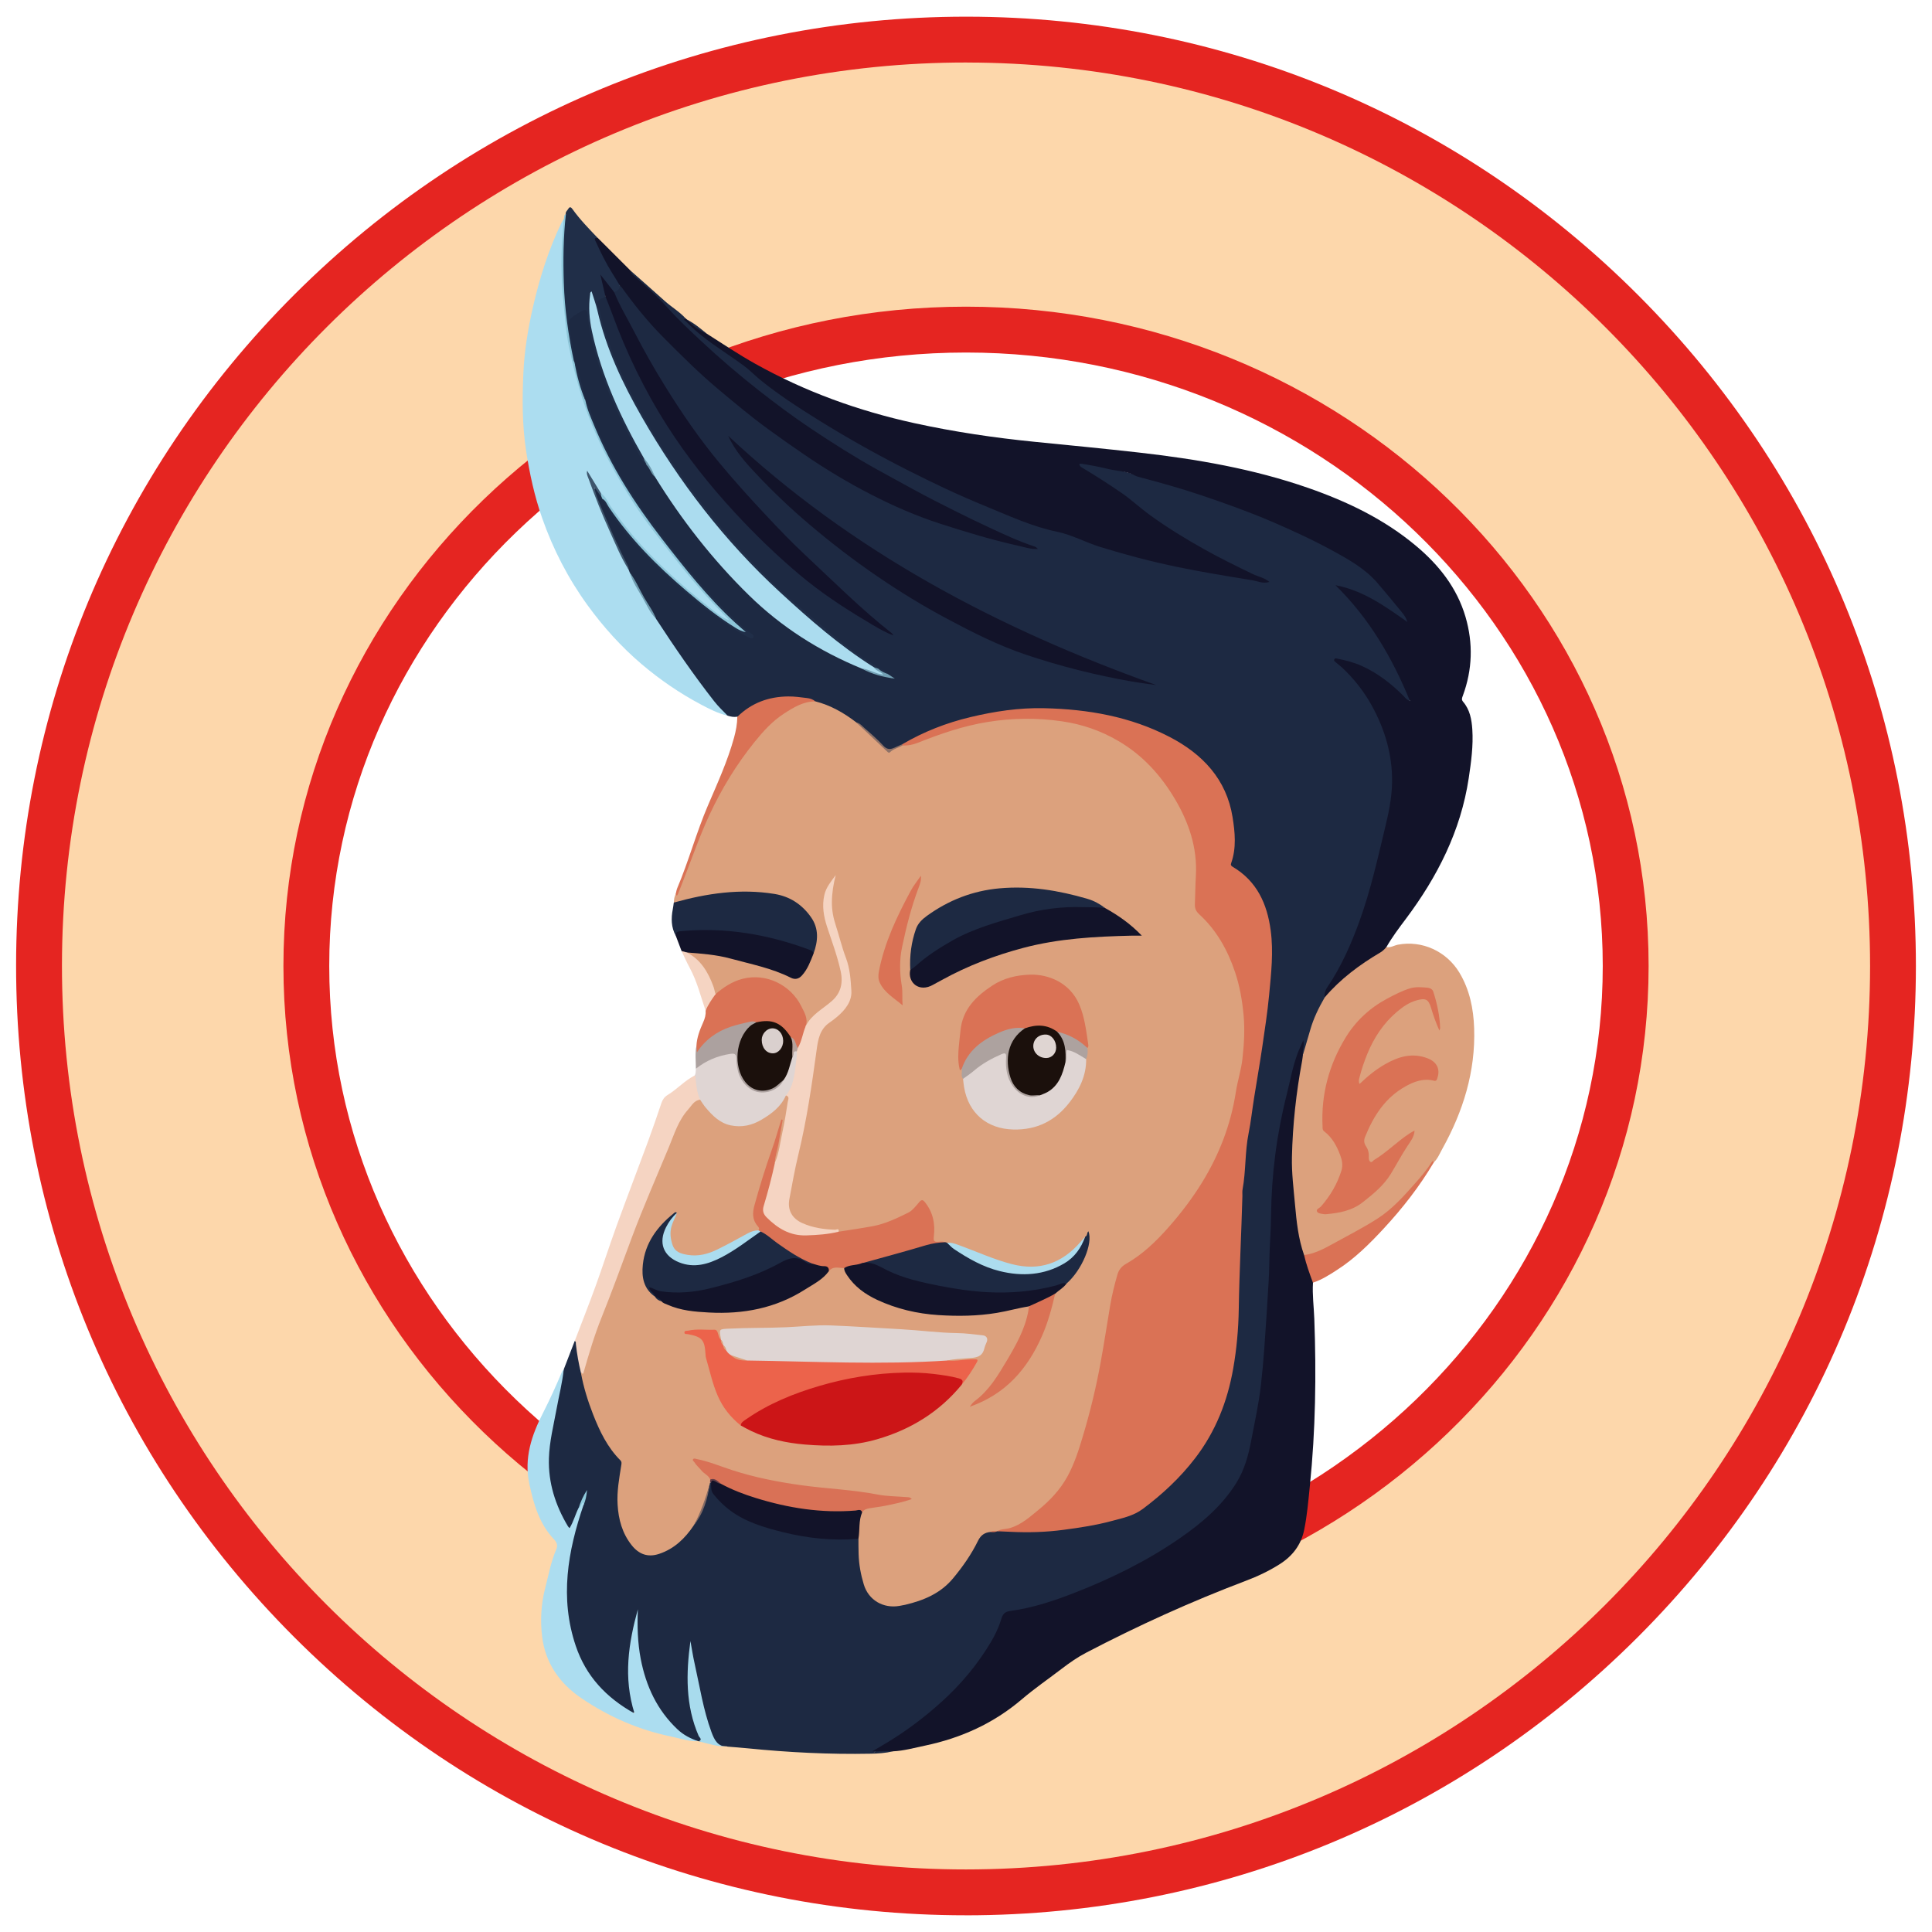<svg width="60" height="60" viewBox="0 0 60 60" fill="none" xmlns="http://www.w3.org/2000/svg">
<path d="M29.989 59.481C22.11 59.481 14.702 56.41 9.131 50.836C3.559 45.26 0.494 37.851 0.5 29.972C0.505 22.101 3.578 14.703 9.15 9.141C14.722 3.581 22.128 0.518 30.006 0.518H30.036C37.91 0.525 45.31 3.597 50.874 9.166C56.439 14.735 59.502 22.136 59.5 30.007C59.498 37.88 56.428 45.281 50.858 50.847C45.287 56.412 37.88 59.479 30 59.482H29.989L29.989 59.481ZM30 10.948C19.096 10.948 10.225 19.494 10.225 29.999C10.225 40.504 19.096 49.05 30 49.05C40.904 49.05 49.775 40.504 49.775 29.999C49.775 19.494 40.904 10.948 30 10.948Z" fill="#E52521"/>
<path d="M30.035 1.941C14.52 1.926 1.936 14.476 1.924 29.974C1.912 45.481 14.49 58.063 30 58.057C45.508 58.053 58.072 45.498 58.077 30.007C58.08 14.52 45.53 1.959 30.036 1.942L30.035 1.941ZM30 50.474C18.293 50.474 8.802 41.307 8.802 29.999C8.802 18.69 18.293 9.524 30 9.524C41.708 9.524 51.199 18.691 51.199 29.999C51.199 41.308 41.708 50.475 30 50.475V50.474Z" fill="#FDD7AB"/>
<path d="M22.896 22.258C22.793 22.276 22.693 22.257 22.595 22.225C22.432 22.154 22.323 22.02 22.217 21.888C21.538 21.04 20.922 20.147 20.34 19.23C20.16 18.878 19.941 18.547 19.753 18.199C19.681 18.065 19.627 17.92 19.528 17.8C19.503 17.765 19.487 17.726 19.478 17.683C19.445 17.5 19.343 17.346 19.263 17.186C18.982 16.628 18.752 16.05 18.512 15.476C18.471 15.378 18.366 15.231 18.472 15.17C18.572 15.112 18.607 15.299 18.684 15.364C18.71 15.398 18.729 15.435 18.744 15.476C18.924 15.854 19.19 16.175 19.446 16.499C19.767 16.905 20.128 17.277 20.505 17.633C21.266 18.351 22.059 19.032 22.951 19.586C23.061 19.654 23.176 19.717 23.3 19.762C23.33 19.71 23.289 19.696 23.266 19.68C22.844 19.375 22.485 19.001 22.133 18.623C21.31 17.74 20.579 16.781 19.884 15.797C19.475 15.216 19.116 14.604 18.802 13.964C18.564 13.478 18.371 12.974 18.168 12.475C18.161 12.46 18.155 12.444 18.151 12.428C18.048 12.045 17.955 11.66 17.827 11.285C17.82 11.268 17.814 11.251 17.81 11.233C17.78 10.905 17.702 10.585 17.652 10.261C17.633 10.137 17.586 9.996 17.668 9.898C17.784 9.76 17.939 9.654 18.116 9.6C18.229 9.564 18.273 9.651 18.287 9.739C18.308 9.874 18.319 10.011 18.344 10.143C18.437 10.616 18.555 11.081 18.718 11.538C18.899 12.047 19.104 12.545 19.339 13.03C19.565 13.493 19.788 13.96 20.081 14.388C20.209 14.499 20.258 14.667 20.366 14.794C20.843 15.515 21.325 16.232 21.874 16.902C22.307 17.43 22.756 17.943 23.243 18.421C24.245 19.405 25.407 20.147 26.697 20.696C26.723 20.707 26.749 20.719 26.774 20.732C26.922 20.817 27.087 20.857 27.245 20.915C27.397 20.971 27.553 21.007 27.704 21.061C27.65 21.043 27.607 21.008 27.566 20.97C27.492 20.874 27.376 20.844 27.276 20.788C27.262 20.782 27.248 20.773 27.235 20.764C26.89 20.544 26.555 20.311 26.225 20.068C25.822 19.771 25.46 19.426 25.072 19.111C24.746 18.846 24.43 18.567 24.126 18.279C23.913 18.077 23.692 17.882 23.499 17.657C23.307 17.434 23.087 17.234 22.893 17.012C22.505 16.568 22.123 16.118 21.762 15.65C21.435 15.228 21.125 14.793 20.826 14.351C20.578 13.985 20.338 13.612 20.114 13.229C19.908 12.875 19.704 12.52 19.524 12.153C19.265 11.622 19.005 11.091 18.822 10.526C18.709 10.18 18.624 9.827 18.519 9.479C18.494 9.397 18.506 9.332 18.585 9.291C18.654 9.254 18.716 9.199 18.8 9.196C18.936 9.309 18.961 9.48 19.016 9.632C19.759 11.695 20.836 13.562 22.263 15.229C22.808 15.865 23.385 16.471 23.991 17.048C25.036 18.042 26.203 18.87 27.468 19.56C27.514 19.584 27.559 19.608 27.6 19.64C27.429 19.502 27.26 19.36 27.092 19.219C26.918 19.073 26.746 18.923 26.58 18.767C25.695 17.94 24.801 17.12 23.956 16.25C22.414 14.663 21.067 12.929 20.014 10.974C19.712 10.413 19.411 9.85 19.121 9.283C19.089 9.218 19.041 9.155 19.061 9.075C19.119 8.999 19.195 8.937 19.25 8.858C19.348 8.858 19.381 8.943 19.423 9.004C20.034 9.885 20.789 10.637 21.564 11.366C22.455 12.205 23.409 12.973 24.409 13.679C25.252 14.274 26.123 14.823 27.037 15.301C27.902 15.754 28.804 16.116 29.738 16.398C30.522 16.635 31.309 16.858 32.115 17.006C31.993 16.981 31.879 16.935 31.764 16.888C30.699 16.45 29.673 15.935 28.657 15.396C27.772 14.927 26.891 14.453 26.042 13.92C24.811 13.147 23.641 12.289 22.541 11.34C21.999 10.871 21.456 10.399 20.971 9.871C20.549 9.414 20.096 8.993 19.642 8.57C19.599 8.529 19.539 8.487 19.593 8.414C19.945 8.726 20.298 9.035 20.647 9.349C20.856 9.537 21.104 9.679 21.293 9.89C21.438 10.095 21.645 10.234 21.831 10.395C22.004 10.544 22.187 10.681 22.379 10.802C22.852 11.101 23.28 11.455 23.71 11.81C24.348 12.338 25.055 12.766 25.759 13.197C26.424 13.605 27.105 13.984 27.795 14.348C28.455 14.695 29.127 15.017 29.808 15.322C30.617 15.687 31.437 16.028 32.274 16.325C32.311 16.338 32.347 16.358 32.386 16.364C33.026 16.453 33.594 16.763 34.203 16.948C35.315 17.287 36.441 17.563 37.59 17.746C38.107 17.828 38.625 17.907 39.136 18.02C39.185 18.031 39.232 18.051 39.306 18.031C38.856 17.879 38.455 17.662 38.051 17.455C37.402 17.122 36.767 16.767 36.161 16.36C35.703 16.051 35.272 15.708 34.835 15.371C34.468 15.088 34.054 14.862 33.663 14.607C33.589 14.559 33.465 14.513 33.5 14.417C33.538 14.313 33.661 14.37 33.743 14.391C34.057 14.47 34.379 14.509 34.694 14.589C36.607 15.08 37.313 15.29 38.998 15.941C40.028 16.339 41.021 16.823 41.973 17.386C42.526 17.712 42.922 18.195 43.325 18.675C43.438 18.81 43.545 18.951 43.646 19.095C43.693 19.163 43.789 19.248 43.724 19.317C43.653 19.391 43.57 19.294 43.504 19.245C43.197 19.018 42.883 18.806 42.547 18.62C42.242 18.45 41.926 18.312 41.554 18.222C41.817 18.472 42.044 18.718 42.251 18.982C42.881 19.784 43.378 20.664 43.765 21.607C43.788 21.663 43.831 21.733 43.763 21.776C43.708 21.809 43.659 21.75 43.62 21.71C43.342 21.424 43.039 21.165 42.7 20.952C42.344 20.728 41.963 20.573 41.547 20.51C41.522 20.553 41.556 20.565 41.574 20.581C42.196 21.123 42.645 21.784 42.952 22.547C43.261 23.317 43.355 24.115 43.224 24.927C43.134 25.482 42.997 26.03 42.851 26.576C42.708 27.109 42.59 27.649 42.416 28.173C42.138 29.006 41.827 29.825 41.335 30.562C41.246 30.694 41.184 30.838 41.154 30.996C41.119 31.149 41.022 31.272 40.956 31.41C40.771 31.799 40.664 32.212 40.547 32.623C40.532 32.674 40.547 32.758 40.45 32.752C40.38 32.647 40.437 32.544 40.454 32.458C40.194 33.122 39.923 34.2 39.755 35.179C39.627 35.926 39.566 36.677 39.54 37.436C39.511 38.282 39.467 39.128 39.423 39.973C39.396 40.501 39.375 41.03 39.339 41.557C39.271 42.568 39.158 43.574 38.938 44.566C38.844 44.989 38.782 45.417 38.582 45.809C38.311 46.34 37.936 46.787 37.487 47.172C36.213 48.266 34.732 48.996 33.177 49.591C32.585 49.817 31.979 49.995 31.351 50.085C31.248 50.1 31.19 50.148 31.157 50.246C30.898 51.017 30.432 51.657 29.899 52.258C29.184 53.061 28.341 53.703 27.423 54.252C27.374 54.281 27.323 54.307 27.275 54.337C27.233 54.362 27.177 54.362 27.142 54.413C27.129 54.421 27.168 54.425 27.15 54.412C27.142 54.405 27.143 54.4 27.154 54.396C27.344 54.331 27.536 54.293 27.728 54.39C27.5 54.444 27.266 54.459 27.035 54.463C25.761 54.488 24.49 54.423 23.221 54.296C23.013 54.275 22.803 54.26 22.594 54.243C22.552 54.223 22.505 54.236 22.46 54.231C22.309 54.216 22.202 54.155 22.134 54.002C21.901 53.473 21.781 52.912 21.668 52.349C21.588 51.949 21.476 51.554 21.439 51.142C21.349 52.038 21.382 52.671 21.549 53.308C21.607 53.528 21.692 53.739 21.765 53.955C21.779 53.998 21.848 54.096 21.706 54.078L21.696 54.072L21.685 54.074C21.231 54.037 20.954 53.724 20.697 53.406C20.095 52.657 19.814 51.787 19.779 50.83C19.77 50.566 19.716 50.303 19.791 50.105C19.752 50.38 19.68 50.713 19.621 51.05C19.507 51.706 19.539 52.352 19.693 52.996C19.699 53.018 19.704 53.04 19.707 53.063C19.713 53.108 19.727 53.157 19.684 53.19C19.642 53.224 19.596 53.199 19.557 53.178C19.328 53.05 19.107 52.913 18.911 52.735C18.155 52.05 17.765 51.194 17.623 50.187C17.479 49.173 17.604 48.203 17.942 47.249C18.002 47.081 18.002 46.9 18.075 46.738C18.14 46.621 18.138 46.48 18.194 46.389C18.134 46.529 18.054 46.69 18.005 46.864C17.946 47.018 17.875 47.167 17.819 47.323C17.795 47.387 17.766 47.456 17.685 47.463C17.611 47.469 17.576 47.406 17.547 47.352C17.26 46.829 17.06 46.278 17.011 45.677C16.974 45.224 17.035 44.782 17.125 44.342C17.248 43.736 17.331 43.121 17.508 42.527C17.622 42.232 17.736 41.939 17.849 41.644C17.941 41.654 17.924 41.732 17.932 41.786C17.973 42.064 18.026 42.339 18.083 42.615C18.293 43.591 18.604 44.524 19.267 45.3C19.343 45.39 19.342 45.482 19.328 45.587C19.274 45.963 19.203 46.338 19.225 46.721C19.251 47.156 19.359 47.562 19.621 47.917C19.859 48.24 20.101 48.324 20.483 48.201C20.823 48.091 21.092 47.875 21.319 47.605C21.385 47.527 21.439 47.439 21.507 47.363C21.658 47.208 21.731 47.01 21.807 46.816C21.9 46.579 21.973 46.334 22.018 46.083C22.025 46.065 22.037 46.051 22.052 46.04C22.071 46.036 22.088 46.043 22.1 46.058C22.227 46.654 22.708 46.917 23.185 47.151C23.749 47.428 24.362 47.571 24.982 47.672C25.347 47.731 25.718 47.733 26.085 47.775C26.181 47.786 26.277 47.772 26.373 47.756C26.469 47.741 26.566 47.727 26.658 47.775C26.73 47.858 26.706 47.959 26.705 48.052C26.702 48.429 26.753 48.796 26.858 49.16C26.979 49.575 27.333 49.875 27.817 49.829C28.404 49.773 28.942 49.585 29.377 49.181C29.672 48.907 29.904 48.572 30.114 48.226C30.202 48.08 30.283 47.93 30.363 47.781C30.448 47.625 30.568 47.542 30.745 47.541C30.814 47.54 30.885 47.548 30.953 47.523C30.971 47.518 30.989 47.514 31.007 47.511C31.411 47.509 31.814 47.563 32.218 47.535C32.716 47.501 33.211 47.433 33.705 47.356C34.139 47.287 34.56 47.172 34.984 47.058C35.14 47.016 35.281 46.942 35.411 46.849C36.533 46.047 37.419 45.056 37.913 43.747C38.114 43.216 38.218 42.666 38.3 42.107C38.403 41.406 38.401 40.702 38.435 39.998C38.465 39.362 38.443 38.723 38.502 38.089C38.533 37.747 38.517 37.406 38.534 37.066C38.547 36.816 38.596 36.57 38.614 36.321C38.629 36.117 38.631 35.912 38.654 35.707C38.75 34.894 38.902 34.089 39.025 33.28C39.131 32.588 39.258 31.9 39.336 31.204C39.41 30.543 39.491 29.881 39.452 29.212C39.413 28.543 39.229 27.924 38.795 27.396C38.66 27.232 38.492 27.104 38.314 26.991C38.212 26.927 38.19 26.855 38.21 26.735C38.389 25.645 38.24 24.648 37.445 23.801C36.993 23.318 36.464 22.979 35.865 22.727C35.135 22.42 34.38 22.222 33.595 22.126C32.466 21.987 31.351 22.033 30.242 22.3C29.478 22.484 28.757 22.771 28.064 23.135C27.96 23.18 27.861 23.236 27.756 23.279C27.626 23.331 27.523 23.31 27.419 23.207C27.18 22.972 26.935 22.743 26.677 22.53C26.645 22.504 26.613 22.484 26.575 22.468C26.188 22.181 25.768 21.959 25.31 21.81C25.137 21.731 24.955 21.695 24.764 21.695C24.55 21.695 24.338 21.66 24.12 21.7C23.713 21.774 23.353 21.94 23.029 22.191C22.989 22.222 22.954 22.263 22.897 22.262L22.896 22.258Z" fill="#1D2942"/>
<path d="M22.05 46.048C22.047 46.058 22.045 46.069 22.044 46.079C21.942 46.539 21.804 46.985 21.539 47.382C21.269 47.782 20.936 48.103 20.464 48.259C20.115 48.373 19.84 48.267 19.619 47.99C19.325 47.621 19.207 47.189 19.18 46.724C19.155 46.312 19.23 45.91 19.294 45.506C19.303 45.447 19.314 45.4 19.265 45.35C18.862 44.947 18.622 44.445 18.418 43.924C18.255 43.506 18.122 43.078 18.041 42.634C18.049 42.634 18.094 42.615 18.093 42.611C18.081 42.565 18.095 42.522 18.108 42.478C18.287 41.879 18.48 41.285 18.715 40.705C19.14 39.656 19.494 38.58 19.926 37.534C20.284 36.667 20.646 35.801 21.013 34.938C21.132 34.656 21.32 34.421 21.538 34.21C21.592 34.157 21.649 34.109 21.733 34.131C21.833 34.175 21.88 34.27 21.939 34.353C22.305 34.859 22.794 35.048 23.331 34.867C23.729 34.734 24.051 34.488 24.299 34.145C24.337 34.092 24.355 34.017 24.435 34.002C24.541 34.036 24.526 34.126 24.515 34.2C24.419 34.79 24.321 35.379 24.176 35.958C24.162 36.018 24.147 36.083 24.08 36.11C24.02 36.082 24.024 36.026 24.035 35.978C24.115 35.612 24.181 35.244 24.265 34.879C24.27 34.858 24.273 34.834 24.285 34.831C24.216 34.961 24.208 35.119 24.164 35.265C23.98 35.868 23.751 36.456 23.583 37.064C23.548 37.19 23.516 37.316 23.48 37.442C23.42 37.654 23.413 37.855 23.563 38.038C23.611 38.097 23.637 38.17 23.563 38.236C23.243 38.297 22.985 38.493 22.705 38.64C22.372 38.816 22.045 38.999 21.659 39.03C21.462 39.046 21.273 39.015 21.091 38.945C20.937 38.886 20.871 38.754 20.821 38.611C20.715 38.308 20.802 38.029 20.931 37.758C20.913 37.745 20.896 37.755 20.884 37.766C20.468 38.143 20.13 38.57 20.029 39.143C19.997 39.318 20 39.495 20.026 39.67C20.058 39.892 20.159 40.078 20.336 40.221C20.348 40.232 20.36 40.243 20.371 40.255C20.428 40.328 20.511 40.361 20.591 40.401C21.005 40.611 21.445 40.709 21.908 40.702C22.335 40.696 22.761 40.734 23.186 40.673C23.773 40.589 24.319 40.385 24.835 40.097C25.058 39.972 25.267 39.822 25.478 39.677C25.569 39.616 25.637 39.531 25.705 39.447C25.832 39.313 26.069 39.279 26.233 39.37C26.467 39.841 26.846 40.144 27.322 40.35C28.032 40.657 28.772 40.792 29.542 40.806C30.267 40.819 30.982 40.763 31.684 40.574C31.764 40.552 31.849 40.525 31.935 40.553C32.029 40.618 31.983 40.706 31.966 40.786C31.873 41.224 31.685 41.624 31.459 42.009C31.189 42.471 30.931 42.94 30.553 43.327C30.457 43.425 30.344 43.503 30.249 43.592C31.292 43.193 31.965 42.372 32.401 41.284C32.547 40.918 32.623 40.532 32.74 40.159C32.844 40.033 32.999 39.962 33.101 39.832C33.514 39.426 33.77 38.946 33.801 38.339C33.766 38.392 33.744 38.429 33.713 38.46C33.506 38.721 33.263 38.94 32.983 39.12C32.751 39.269 32.498 39.328 32.229 39.365C31.659 39.444 31.154 39.231 30.642 39.047C30.332 38.936 30.025 38.814 29.717 38.694C29.626 38.658 29.531 38.642 29.434 38.641C29.407 38.639 29.38 38.635 29.353 38.629C29.277 38.601 29.196 38.609 29.117 38.608C28.997 38.607 28.932 38.554 28.956 38.429C28.993 38.24 28.953 38.056 28.929 37.871C28.907 37.696 28.82 37.551 28.718 37.413C28.672 37.351 28.622 37.334 28.563 37.394C27.977 37.996 27.206 38.129 26.426 38.235C26.304 38.251 26.183 38.295 26.056 38.272C25.878 38.201 25.686 38.239 25.502 38.203C25.312 38.165 25.124 38.126 24.944 38.05C24.566 37.889 24.411 37.627 24.475 37.223C24.55 36.745 24.652 36.272 24.761 35.8C24.95 34.973 25.107 34.139 25.214 33.297C25.257 32.958 25.321 32.622 25.367 32.284C25.389 32.121 25.466 31.983 25.584 31.867C25.677 31.776 25.771 31.685 25.878 31.608C26.283 31.314 26.451 30.939 26.371 30.426C26.287 29.893 26.112 29.39 25.95 28.883C25.841 28.542 25.772 28.202 25.795 27.843C25.808 27.655 25.834 27.471 25.878 27.346C25.567 27.72 25.558 28.192 25.708 28.684C25.758 28.848 25.808 29.012 25.87 29.17C26.016 29.537 26.108 29.918 26.176 30.306C26.236 30.655 26.087 30.916 25.849 31.14C25.729 31.252 25.587 31.34 25.456 31.441C25.329 31.538 25.208 31.641 25.136 31.79C25.116 31.832 25.089 31.869 25.037 31.875C24.959 31.807 25.017 31.715 24.996 31.634C24.715 30.592 23.561 30.061 22.645 30.631C22.507 30.716 22.386 30.831 22.229 30.884C22.139 30.796 22.131 30.671 22.088 30.563C21.94 30.186 21.719 29.868 21.374 29.644C21.347 29.626 21.314 29.608 21.339 29.565C21.576 29.522 21.813 29.564 22.048 29.583C22.338 29.606 22.613 29.711 22.895 29.77C23.174 29.829 23.444 29.918 23.72 29.984C23.981 30.046 24.224 30.16 24.467 30.272C24.726 30.392 24.842 30.361 24.985 30.11C25.08 29.943 25.159 29.765 25.233 29.587C25.323 29.37 25.328 29.144 25.31 28.916C25.299 28.777 25.254 28.648 25.171 28.537C24.881 28.15 24.517 27.883 24.026 27.806C23.287 27.689 22.555 27.736 21.825 27.871C21.585 27.916 21.345 27.963 21.109 28.024C21.049 28.04 20.989 28.066 20.927 28.031C20.93 27.936 20.942 27.843 20.988 27.758C21.132 27.539 21.199 27.285 21.291 27.044C21.591 26.252 21.883 25.456 22.285 24.708C22.708 23.918 23.21 23.183 23.824 22.527C24.093 22.241 24.431 22.047 24.767 21.861C24.925 21.774 25.124 21.708 25.323 21.782C25.796 21.902 26.209 22.14 26.593 22.434C26.896 22.687 27.19 22.951 27.471 23.229C27.541 23.297 27.591 23.336 27.702 23.283C27.817 23.228 27.93 23.159 28.055 23.124C28.291 23.103 28.508 23.018 28.726 22.933C29.551 22.612 30.394 22.352 31.283 22.296C32.402 22.227 33.499 22.312 34.524 22.842C35.282 23.234 35.875 23.8 36.349 24.499C36.787 25.144 37.084 25.846 37.179 26.627C37.205 26.844 37.212 27.062 37.187 27.275C37.155 27.543 37.17 27.809 37.161 28.076C37.157 28.193 37.201 28.283 37.283 28.363C38.164 29.22 38.556 30.292 38.669 31.493C38.741 32.264 38.627 33.009 38.474 33.76C38.35 34.371 38.211 34.974 37.982 35.551C37.62 36.465 37.08 37.274 36.444 38.019C36.002 38.536 35.517 39.006 34.918 39.344C34.804 39.409 34.776 39.53 34.74 39.645C34.566 40.213 34.484 40.8 34.393 41.385C34.208 42.573 33.94 43.742 33.597 44.896C33.322 45.823 32.805 46.556 32.038 47.138C31.713 47.385 31.367 47.525 30.967 47.553H30.968C30.904 47.586 30.831 47.55 30.765 47.576C30.583 47.593 30.462 47.671 30.374 47.849C30.169 48.269 29.902 48.65 29.602 49.012C29.209 49.487 28.684 49.703 28.109 49.839C28.048 49.853 27.987 49.864 27.925 49.874C27.438 49.956 26.974 49.702 26.825 49.204C26.732 48.896 26.675 48.587 26.665 48.267C26.659 48.107 26.661 47.948 26.66 47.788C26.601 47.508 26.637 47.236 26.729 46.968C26.793 46.851 26.9 46.807 27.023 46.788C27.411 46.728 27.797 46.66 28.194 46.542C27.517 46.516 26.872 46.382 26.219 46.319C25.631 46.262 25.042 46.208 24.457 46.114C23.675 45.988 22.909 45.796 22.171 45.503C21.997 45.435 21.813 45.411 21.609 45.366C21.708 45.539 21.842 45.645 21.962 45.762C22.015 45.813 22.078 45.856 22.087 45.938C22.091 45.98 22.078 46.015 22.051 46.046L22.05 46.048Z" fill="#DCA17D"/>
<path d="M41.139 30.975C41.119 30.845 41.171 30.729 41.239 30.629C41.452 30.319 41.628 29.991 41.79 29.651C41.948 29.318 42.085 28.976 42.212 28.63C42.573 27.637 42.798 26.606 43.044 25.581C43.16 25.097 43.248 24.609 43.231 24.102C43.206 23.305 42.971 22.574 42.587 21.886C42.345 21.453 42.037 21.067 41.674 20.727C41.616 20.674 41.551 20.628 41.492 20.575C41.465 20.55 41.417 20.526 41.436 20.48C41.456 20.432 41.506 20.449 41.541 20.456C41.797 20.509 42.049 20.572 42.289 20.68C42.782 20.903 43.201 21.227 43.581 21.607C43.635 21.661 43.678 21.731 43.788 21.771C43.233 20.413 42.514 19.194 41.474 18.174C42.332 18.335 43.015 18.828 43.706 19.315C43.66 19.144 43.541 19.023 43.438 18.895C43.225 18.631 43.005 18.372 42.785 18.113C42.408 17.671 41.912 17.391 41.414 17.118C40.792 16.776 40.149 16.48 39.496 16.199C38.776 15.891 38.04 15.628 37.299 15.378C36.654 15.16 35.999 14.98 35.341 14.805C35.266 14.785 35.197 14.739 35.123 14.712C34.881 14.624 34.622 14.619 34.373 14.555C34.125 14.492 33.865 14.448 33.609 14.404C33.582 14.399 33.554 14.404 33.522 14.404C33.522 14.48 33.577 14.506 33.622 14.533C34.031 14.776 34.433 15.036 34.825 15.304C35.131 15.514 35.406 15.773 35.709 15.993C36.246 16.384 36.813 16.73 37.392 17.055C37.886 17.332 38.396 17.58 38.905 17.828C39.071 17.91 39.263 17.936 39.423 18.073C39.22 18.137 39.045 18.044 38.87 18.016C38.1 17.892 37.33 17.766 36.566 17.608C35.757 17.441 34.957 17.23 34.167 16.986C33.716 16.846 33.298 16.612 32.836 16.516C32.046 16.352 31.321 16.012 30.583 15.71C29.768 15.378 28.973 14.999 28.188 14.601C27.231 14.117 26.295 13.593 25.386 13.025C24.775 12.644 24.17 12.252 23.61 11.797C23.439 11.658 23.285 11.495 23.108 11.364C22.794 11.132 22.465 10.918 22.146 10.692C21.845 10.479 21.558 10.247 21.303 9.978C21.286 9.96 21.189 9.93 21.294 9.891C21.307 9.902 21.32 9.912 21.333 9.923C21.535 10.076 21.734 10.236 21.953 10.365C22.451 10.682 22.943 11.011 23.46 11.3C25.011 12.166 26.662 12.761 28.395 13.141C29.636 13.413 30.889 13.597 32.152 13.723C33.227 13.83 34.303 13.933 35.377 14.055C37.159 14.257 38.923 14.56 40.624 15.152C41.835 15.574 42.981 16.12 43.973 16.95C44.686 17.546 45.247 18.253 45.513 19.158C45.753 19.98 45.728 20.799 45.43 21.605C45.405 21.672 45.38 21.726 45.437 21.793C45.649 22.039 45.703 22.342 45.724 22.652C45.757 23.16 45.688 23.662 45.613 24.164C45.366 25.805 44.64 27.23 43.656 28.542C43.444 28.824 43.232 29.106 43.056 29.413C43.042 29.514 42.971 29.57 42.891 29.617C42.276 29.973 41.719 30.4 41.24 30.928C41.216 30.954 41.194 30.998 41.143 30.974L41.139 30.975Z" fill="#121329"/>
<path d="M27.727 54.389C27.517 54.361 27.311 54.403 27.092 54.389C27.259 54.29 27.427 54.192 27.592 54.091C28.184 53.73 28.733 53.312 29.249 52.845C29.843 52.307 30.349 51.702 30.761 51.016C30.899 50.787 31.015 50.545 31.093 50.289C31.139 50.136 31.191 50.055 31.38 50.029C32.068 49.936 32.724 49.718 33.371 49.466C34.523 49.016 35.626 48.474 36.645 47.768C37.326 47.297 37.95 46.767 38.396 46.053C38.65 45.646 38.77 45.195 38.859 44.73C38.964 44.168 39.09 43.61 39.156 43.043C39.201 42.649 39.237 42.255 39.265 41.859C39.315 41.171 39.358 40.48 39.399 39.791C39.416 39.513 39.418 39.235 39.426 38.957C39.439 38.554 39.47 38.152 39.474 37.748C39.487 36.475 39.649 35.22 39.962 33.985C40.069 33.562 40.143 33.131 40.296 32.721C40.344 32.59 40.407 32.465 40.474 32.31C40.525 32.485 40.432 32.619 40.464 32.758C40.522 32.823 40.501 32.897 40.489 32.969C40.394 33.501 40.296 34.033 40.258 34.572C40.216 35.184 40.117 35.797 40.18 36.409C40.254 37.12 40.272 37.838 40.423 38.54C40.452 38.674 40.503 38.801 40.534 38.934C40.586 39.167 40.669 39.392 40.743 39.619C40.766 39.688 40.804 39.755 40.776 39.833C40.752 40.209 40.803 40.583 40.817 40.958C40.881 42.69 40.856 44.418 40.679 46.143C40.632 46.602 40.595 47.061 40.502 47.513C40.406 47.981 40.138 48.326 39.742 48.577C39.41 48.788 39.056 48.955 38.688 49.094C36.991 49.737 35.341 50.485 33.732 51.326C33.464 51.466 33.218 51.637 32.978 51.821C32.562 52.139 32.129 52.436 31.732 52.775C30.857 53.52 29.851 53.975 28.735 54.21C28.401 54.279 28.073 54.374 27.73 54.389L27.727 54.389Z" fill="#121329"/>
<path d="M40.499 38.976C40.321 38.47 40.265 37.942 40.218 37.411C40.174 36.92 40.111 36.43 40.122 35.936C40.144 34.929 40.254 33.932 40.439 32.943C40.45 32.882 40.455 32.819 40.464 32.758C40.54 32.497 40.617 32.237 40.693 31.976C40.795 31.621 40.956 31.293 41.14 30.975C41.628 30.401 42.223 29.96 42.867 29.58C42.942 29.536 42.999 29.477 43.054 29.414C43.184 29.438 43.293 29.362 43.413 29.338C44.163 29.195 44.922 29.543 45.321 30.203C45.642 30.736 45.76 31.325 45.781 31.929C45.827 33.278 45.438 34.519 44.788 35.687C44.708 35.83 44.649 35.986 44.526 36.101C44.337 36.297 44.198 36.532 44.02 36.737C43.502 37.333 42.938 37.868 42.221 38.227C41.886 38.394 41.56 38.582 41.233 38.766C41.053 38.866 40.867 38.951 40.662 38.984C40.607 38.993 40.55 39.018 40.499 38.975V38.976Z" fill="#DCA17D"/>
<path d="M20.375 19.22C20.946 20.095 21.536 20.956 22.18 21.779C22.306 21.94 22.454 22.079 22.596 22.225C22.3 22.157 22.032 22.019 21.768 21.879C21.11 21.53 20.497 21.11 19.929 20.628C19.295 20.089 18.741 19.475 18.251 18.801C17.646 17.968 17.178 17.061 16.838 16.092C16.599 15.412 16.447 14.71 16.338 13.996C16.215 13.192 16.218 12.386 16.254 11.581C16.285 10.899 16.396 10.22 16.548 9.55C16.756 8.64 17.034 7.755 17.44 6.912C17.457 6.877 17.482 6.846 17.503 6.812C17.55 6.851 17.544 6.902 17.54 6.954C17.506 7.429 17.459 7.907 17.485 8.383C17.514 8.909 17.523 9.436 17.602 9.961C17.674 10.45 17.74 10.938 17.856 11.419C18.104 12.448 18.476 13.43 18.978 14.358C19.392 15.123 19.856 15.858 20.398 16.542C20.737 16.969 21.059 17.409 21.409 17.827C21.773 18.264 22.149 18.689 22.548 19.094C22.601 19.147 22.707 19.212 22.648 19.283C22.589 19.354 22.508 19.263 22.444 19.22C21.941 18.875 21.481 18.479 21.024 18.077C20.789 17.871 20.56 17.656 20.338 17.438C19.823 16.932 19.356 16.382 18.946 15.784C18.847 15.64 18.779 15.474 18.653 15.348C18.504 15.142 18.352 14.937 18.283 14.763C18.401 15.01 18.473 15.35 18.607 15.667C18.861 16.269 19.117 16.87 19.413 17.452C19.452 17.527 19.491 17.603 19.519 17.683C19.531 17.716 19.545 17.748 19.557 17.78C19.807 18.273 20.075 18.754 20.375 19.218L20.375 19.22Z" fill="#ACDDF0"/>
<path d="M19.592 8.415C19.582 8.468 19.615 8.5 19.65 8.53C20.019 8.851 20.388 9.174 20.714 9.537C21.052 9.914 21.42 10.26 21.789 10.604C22.358 11.134 22.946 11.639 23.557 12.119C24.084 12.532 24.619 12.933 25.175 13.304C25.839 13.748 26.513 14.176 27.212 14.566C27.597 14.782 27.988 14.989 28.374 15.203C28.811 15.443 29.258 15.667 29.704 15.891C30.043 16.061 30.386 16.226 30.73 16.386C31.187 16.599 31.644 16.813 32.125 16.971C32.165 16.984 32.2 17.012 32.233 17.047C32.022 17.064 31.825 16.994 31.627 16.95C30.808 16.767 30.006 16.526 29.208 16.267C28.464 16.027 27.752 15.717 27.061 15.362C26.345 14.995 25.654 14.58 24.986 14.124C24.598 13.859 24.213 13.589 23.833 13.311C23.311 12.93 22.818 12.515 22.322 12.101C21.702 11.582 21.132 11.012 20.564 10.439C20.105 9.974 19.697 9.466 19.316 8.936C19.296 8.91 19.27 8.888 19.246 8.864C19.149 8.824 19.117 8.725 19.066 8.647C18.842 8.307 18.652 7.947 18.486 7.574C18.472 7.543 18.458 7.512 18.451 7.479C18.443 7.441 18.425 7.397 18.462 7.368C18.503 7.337 18.533 7.384 18.569 7.393C18.91 7.734 19.251 8.074 19.592 8.415Z" fill="#121329"/>
<path d="M18.123 46.737C17.631 48.175 17.378 49.628 17.882 51.118C18.195 52.043 18.811 52.715 19.706 53.213C19.352 52.092 19.519 51.032 19.809 49.979C19.788 50.497 19.801 51.014 19.899 51.523C20.061 52.361 20.406 53.109 21.041 53.707C21.229 53.883 21.445 53.994 21.683 54.074C21.395 54.087 21.125 53.988 20.849 53.931C19.837 53.723 18.91 53.319 18.055 52.738C17.368 52.272 16.935 51.641 16.835 50.817C16.776 50.322 16.803 49.819 16.929 49.329C17.034 48.923 17.108 48.508 17.274 48.12C17.325 48.003 17.301 47.909 17.21 47.812C16.75 47.327 16.575 46.72 16.439 46.082C16.268 45.277 16.511 44.57 16.866 43.876C17.078 43.461 17.27 43.036 17.451 42.607C17.463 42.577 17.488 42.552 17.507 42.523C17.466 42.937 17.361 43.337 17.287 43.744C17.194 44.258 17.062 44.766 17.047 45.291C17.025 46.052 17.248 46.746 17.634 47.394C17.645 47.412 17.661 47.428 17.687 47.46C17.814 47.254 17.867 47.029 17.97 46.827C18.02 46.799 18.012 46.74 18.041 46.701C18.061 46.672 18.063 46.61 18.115 46.633C18.156 46.651 18.137 46.7 18.125 46.737H18.123Z" fill="#ACDDF0"/>
<path d="M21.741 34.152C21.555 34.175 21.479 34.337 21.372 34.456C21.067 34.793 20.938 35.224 20.77 35.631C20.385 36.559 19.979 37.478 19.627 38.419C19.317 39.249 19.018 40.082 18.687 40.903C18.459 41.467 18.289 42.047 18.122 42.629C18.097 42.717 18.066 42.608 18.041 42.634C17.971 42.342 17.918 42.047 17.885 41.748C17.881 41.71 17.895 41.666 17.85 41.642C18.066 41.075 18.289 40.512 18.496 39.943C18.72 39.324 18.921 38.697 19.146 38.077C19.468 37.192 19.805 36.313 20.132 35.429C20.275 35.04 20.409 34.648 20.541 34.255C20.578 34.147 20.635 34.066 20.733 34.006C21.028 33.826 21.262 33.56 21.573 33.401C21.598 33.398 21.622 33.407 21.626 33.43C21.663 33.67 21.74 33.904 21.741 34.151V34.152Z" fill="#F5D4C2"/>
<path d="M20.924 28.031C21.95 27.744 22.987 27.589 24.052 27.762C24.532 27.84 24.909 28.09 25.185 28.482C25.437 28.838 25.407 29.227 25.264 29.616C24.431 29.264 23.563 29.056 22.663 28.97C22.236 28.929 21.811 28.949 21.386 28.945C21.245 28.945 21.1 28.956 20.989 29.065C20.841 28.8 20.839 28.519 20.895 28.231C20.909 28.165 20.915 28.097 20.925 28.03L20.924 28.031Z" fill="#1D2942"/>
<path d="M18.569 7.393C18.421 7.362 18.482 7.459 18.505 7.511C18.656 7.84 18.815 8.167 19.008 8.474C19.09 8.602 19.168 8.734 19.247 8.865C19.258 8.991 19.163 9.029 19.074 9.072C18.946 9.069 18.934 8.941 18.866 8.874C18.798 8.807 18.746 8.727 18.709 8.662C18.743 8.829 18.859 9.002 18.801 9.207C18.715 9.261 18.598 9.296 18.551 9.373C18.501 9.46 18.609 9.557 18.628 9.656C18.752 10.3 18.993 10.901 19.258 11.498C19.571 12.198 19.945 12.865 20.333 13.524C20.557 13.904 20.815 14.263 21.062 14.628C21.347 15.05 21.653 15.457 21.97 15.854C22.34 16.318 22.716 16.777 23.126 17.207C23.441 17.538 23.751 17.875 24.081 18.19C24.37 18.468 24.683 18.721 24.987 18.982C25.301 19.25 25.622 19.512 25.935 19.781C26.227 20.033 26.545 20.248 26.859 20.469C26.996 20.565 27.162 20.622 27.266 20.764C27.215 20.796 27.166 20.77 27.118 20.755C26.541 20.408 26.007 20 25.496 19.564C24.807 18.978 24.121 18.389 23.486 17.741C22.656 16.892 21.899 15.985 21.208 15.02C20.474 13.996 19.813 12.927 19.271 11.786C18.979 11.173 18.73 10.544 18.566 9.884C18.508 9.653 18.43 9.428 18.366 9.172C18.26 9.934 18.486 10.619 18.699 11.301C19.019 12.327 19.507 13.28 20.028 14.218C20.044 14.289 20.112 14.352 20.07 14.435C19.926 14.303 19.85 14.122 19.761 13.957C19.418 13.319 19.085 12.672 18.829 11.992C18.562 11.283 18.32 10.565 18.252 9.802C18.234 9.609 18.187 9.585 18.016 9.687C17.915 9.748 17.811 9.811 17.724 9.889C17.62 9.983 17.674 10.112 17.688 10.225C17.732 10.571 17.843 10.908 17.841 11.261C17.776 11.255 17.785 11.2 17.777 11.159C17.618 10.374 17.51 9.585 17.482 8.783C17.46 8.157 17.471 7.535 17.519 6.912C17.526 6.822 17.543 6.734 17.57 6.648C17.56 6.577 17.618 6.538 17.648 6.487C17.691 6.411 17.734 6.431 17.775 6.489C18.009 6.817 18.29 7.104 18.566 7.394L18.569 7.393Z" fill="#202E48"/>
<path d="M22.221 30.874C22.467 30.662 22.736 30.483 23.053 30.4C23.815 30.201 24.566 30.61 24.88 31.241C24.977 31.437 25.104 31.629 25.023 31.866C25.074 32.033 24.949 32.161 24.924 32.311C24.909 32.401 24.894 32.502 24.796 32.553C24.717 32.566 24.709 32.5 24.688 32.452C24.653 32.369 24.615 32.29 24.54 32.235C24.532 32.228 24.521 32.222 24.515 32.212C24.286 31.794 23.915 31.722 23.487 31.786C22.908 31.809 22.389 31.987 21.955 32.382C21.843 32.484 21.752 32.604 21.651 32.751C21.607 32.645 21.623 32.564 21.628 32.483C21.64 32.222 21.733 31.984 21.837 31.751C21.89 31.634 21.924 31.517 21.913 31.388C21.95 31.177 22.038 30.999 22.22 30.874H22.221Z" fill="#DA7255"/>
<path d="M21.741 34.151C21.654 33.952 21.626 33.74 21.605 33.527C21.6 33.483 21.614 33.435 21.572 33.401C21.616 33.337 21.601 33.261 21.611 33.191C21.75 32.975 21.976 32.892 22.197 32.803C22.35 32.742 22.514 32.713 22.677 32.686C22.856 32.657 22.903 32.699 22.915 32.877C22.931 33.123 22.972 33.358 23.114 33.572C23.407 34.011 24.093 33.947 24.296 33.527C24.449 33.305 24.481 33.037 24.577 32.793C24.618 32.72 24.604 32.582 24.756 32.645C24.791 32.687 24.802 32.739 24.794 32.788C24.738 33.142 24.751 33.51 24.578 33.841C24.537 33.921 24.483 33.979 24.407 34.02C24.254 34.37 23.967 34.585 23.652 34.772C23.354 34.949 23.039 35.021 22.692 34.949C22.352 34.877 22.129 34.648 21.918 34.4C21.853 34.323 21.8 34.235 21.742 34.152L21.741 34.151Z" fill="#DFD5D3"/>
<path d="M20.989 29.065C20.983 28.971 21.011 28.932 21.12 28.921C22.494 28.788 23.817 29.009 25.104 29.483C25.17 29.508 25.252 29.523 25.265 29.616C25.17 29.854 25.084 30.096 24.907 30.292C24.805 30.406 24.689 30.43 24.556 30.363C23.965 30.065 23.321 29.943 22.69 29.77C22.242 29.648 21.79 29.616 21.334 29.58C21.26 29.635 21.215 29.58 21.167 29.535C21.108 29.379 21.049 29.222 20.989 29.066V29.065Z" fill="#121329"/>
<path d="M25.321 21.783C24.951 21.782 24.654 21.964 24.357 22.155C23.988 22.392 23.703 22.709 23.43 23.047C22.867 23.746 22.405 24.505 22.028 25.317C21.713 25.998 21.47 26.708 21.196 27.405C21.149 27.526 21.103 27.649 21.052 27.769C21.025 27.835 21.001 27.817 20.986 27.76C21.002 27.7 21.009 27.636 21.033 27.58C21.39 26.739 21.626 25.852 21.987 25.011C22.281 24.323 22.595 23.64 22.795 22.914C22.854 22.701 22.895 22.484 22.898 22.262C23.338 21.828 23.874 21.633 24.483 21.629C24.675 21.627 24.868 21.655 25.059 21.678C25.154 21.689 25.248 21.716 25.322 21.785L25.321 21.783Z" fill="#DA7255"/>
<path d="M40.498 38.977C40.819 38.936 41.099 38.792 41.378 38.637C41.849 38.377 42.33 38.133 42.783 37.842C43.25 37.543 43.613 37.127 43.977 36.716C44.153 36.517 44.324 36.313 44.466 36.087C44.496 36.04 44.517 36.055 44.525 36.103C44.087 36.845 43.559 37.52 42.974 38.152C42.533 38.628 42.074 39.086 41.524 39.438C41.286 39.591 41.047 39.747 40.774 39.834C40.67 39.552 40.567 39.27 40.499 38.977H40.498Z" fill="#DA7255"/>
<path d="M24.337 33.537C24.172 33.908 23.623 34.047 23.291 33.81C22.972 33.583 22.877 33.253 22.87 32.89C22.868 32.723 22.809 32.709 22.666 32.731C22.273 32.793 21.922 32.942 21.611 33.19C21.611 32.954 21.581 32.717 21.628 32.481C21.633 32.548 21.637 32.615 21.642 32.685C21.897 32.294 22.252 32.037 22.685 31.889C22.876 31.824 23.076 31.781 23.273 31.735C23.344 31.718 23.42 31.709 23.488 31.75C23.482 31.78 23.46 31.798 23.436 31.814C22.956 32.133 22.826 32.805 23.055 33.361C23.263 33.864 23.762 33.972 24.176 33.617C24.222 33.578 24.26 33.519 24.335 33.537H24.337Z" fill="#ACA19F"/>
<path d="M17.575 6.646C17.494 7.359 17.486 8.073 17.51 8.788C17.536 9.601 17.649 10.404 17.818 11.199C17.823 11.22 17.836 11.239 17.846 11.26V11.258C17.963 11.657 18.065 12.059 18.187 12.457L18.185 12.455C18.327 12.836 18.465 13.22 18.637 13.588C18.806 13.948 18.975 14.309 19.177 14.651C19.48 15.164 19.796 15.669 20.151 16.149C20.559 16.7 20.974 17.247 21.411 17.776C21.913 18.385 22.441 18.972 23.044 19.486C23.097 19.531 23.215 19.587 23.161 19.661C23.111 19.727 23.015 19.638 22.954 19.6C22.467 19.297 22.007 18.959 21.567 18.59C21.065 18.171 20.578 17.737 20.119 17.271C19.608 16.752 19.155 16.185 18.767 15.568C18.748 15.539 18.726 15.514 18.704 15.489C18.692 15.457 18.679 15.425 18.666 15.393C18.65 15.371 18.648 15.348 18.666 15.325C18.819 15.421 18.872 15.592 18.968 15.73C19.275 16.174 19.607 16.596 19.974 16.991C20.687 17.758 21.475 18.439 22.304 19.076C22.405 19.154 22.518 19.217 22.648 19.262C22.608 19.22 22.57 19.176 22.529 19.135C21.939 18.544 21.399 17.909 20.886 17.251C20.472 16.72 20.047 16.196 19.683 15.629C19.118 14.75 18.619 13.838 18.252 12.852C17.994 12.158 17.809 11.446 17.661 10.726C17.578 10.317 17.552 9.896 17.507 9.48C17.449 8.937 17.428 8.393 17.442 7.848C17.451 7.502 17.483 7.158 17.505 6.813C17.537 6.761 17.495 6.677 17.577 6.646H17.575Z" fill="#8EC6D9"/>
<path d="M21.705 54.077C21.824 54.022 21.718 53.956 21.7 53.915C21.284 52.963 21.305 51.97 21.442 50.963C21.485 51.198 21.52 51.435 21.573 51.668C21.732 52.377 21.84 53.098 22.093 53.785C22.185 54.031 22.282 54.247 22.593 54.244C22.286 54.244 21.997 54.154 21.705 54.078L21.705 54.077Z" fill="#A8DBED"/>
<path d="M21.166 29.535C21.221 29.55 21.278 29.565 21.333 29.58C21.76 29.802 21.987 30.183 22.148 30.614C22.18 30.698 22.196 30.788 22.22 30.875C22.105 31.038 21.989 31.202 21.913 31.388C21.76 30.94 21.648 30.476 21.419 30.055C21.327 29.887 21.25 29.709 21.166 29.536V29.535Z" fill="#F5D4C2"/>
<path d="M21.952 10.366C21.711 10.268 21.51 10.111 21.332 9.924C21.562 10.039 21.756 10.203 21.952 10.366Z" fill="#1D2942"/>
<path d="M30.963 47.553C31.088 47.481 31.234 47.493 31.369 47.454C31.719 47.35 31.978 47.113 32.25 46.891C32.609 46.599 32.923 46.264 33.148 45.857C33.361 45.471 33.494 45.054 33.62 44.635C33.852 43.864 34.042 43.083 34.185 42.291C34.291 41.706 34.381 41.119 34.479 40.534C34.533 40.216 34.611 39.902 34.7 39.592C34.744 39.438 34.824 39.332 34.973 39.248C35.491 38.953 35.914 38.542 36.307 38.095C36.687 37.663 37.033 37.207 37.334 36.718C37.865 35.853 38.225 34.924 38.38 33.915C38.433 33.569 38.546 33.234 38.585 32.883C38.635 32.432 38.663 31.983 38.621 31.527C38.578 31.067 38.501 30.618 38.353 30.182C38.122 29.499 37.779 28.884 37.241 28.392C37.146 28.304 37.102 28.213 37.108 28.08C37.12 27.786 37.122 27.491 37.139 27.196C37.188 26.334 36.924 25.55 36.49 24.817C36.049 24.073 35.481 23.448 34.727 23.009C34.188 22.693 33.606 22.492 32.987 22.402C32.214 22.289 31.44 22.297 30.668 22.422C29.919 22.543 29.207 22.788 28.506 23.067C28.349 23.13 28.192 23.16 28.025 23.152C28.006 23.14 28.005 23.128 28.022 23.113C28.683 22.725 29.39 22.449 30.131 22.272C30.884 22.092 31.646 21.976 32.424 21.994C33.786 22.024 35.105 22.253 36.325 22.887C37.348 23.419 38.091 24.202 38.279 25.38C38.353 25.844 38.402 26.331 38.237 26.799C38.215 26.86 38.227 26.886 38.282 26.919C39.032 27.362 39.352 28.067 39.462 28.892C39.553 29.563 39.477 30.229 39.414 30.899C39.362 31.448 39.277 31.99 39.198 32.535C39.121 33.056 39.029 33.574 38.947 34.094C38.888 34.462 38.849 34.834 38.776 35.199C38.66 35.773 38.696 36.362 38.589 36.937C38.577 37.004 38.585 37.074 38.584 37.142C38.552 38.312 38.489 39.482 38.471 40.654C38.461 41.272 38.406 41.889 38.299 42.498C38.12 43.52 37.753 44.459 37.113 45.29C36.648 45.895 36.099 46.406 35.492 46.86C35.202 47.077 34.857 47.147 34.52 47.237C34.034 47.368 33.536 47.443 33.038 47.509C32.492 47.583 31.941 47.599 31.389 47.572C31.247 47.565 31.105 47.56 30.963 47.554V47.553Z" fill="#DA7255"/>
<path d="M19.998 14.231C19.283 12.987 18.685 11.696 18.382 10.283C18.301 9.907 18.273 9.53 18.326 9.148C18.33 9.117 18.318 9.078 18.373 9.051C18.434 9.251 18.508 9.447 18.554 9.647C18.823 10.826 19.334 11.903 19.929 12.943C21.091 14.971 22.503 16.806 24.224 18.391C25.14 19.235 26.079 20.055 27.139 20.722C27.209 20.782 27.304 20.798 27.379 20.851C27.415 20.875 27.466 20.903 27.443 20.955C27.42 21.006 27.372 20.968 27.338 20.96C27.14 20.91 26.953 20.826 26.76 20.762C25.447 20.223 24.268 19.476 23.252 18.479C22.129 17.378 21.169 16.148 20.343 14.811C20.227 14.619 20.121 14.421 20 14.232L19.998 14.231Z" fill="#ABDCEF"/>
<path d="M35.913 21.277C35.657 21.239 35.399 21.208 35.144 21.164C34.027 20.968 32.929 20.692 31.853 20.33C31.005 20.044 30.209 19.642 29.421 19.221C28.669 18.82 27.943 18.376 27.241 17.896C26.516 17.4 25.82 16.866 25.149 16.297C24.575 15.812 24.032 15.296 23.517 14.752C23.171 14.387 22.83 14.012 22.615 13.535C26.455 17.132 30.991 19.521 35.914 21.277H35.913Z" fill="#121329"/>
<path d="M18.802 9.208C18.752 8.989 18.701 8.77 18.645 8.527C18.798 8.721 18.936 8.897 19.074 9.072C19.245 9.5 19.487 9.894 19.697 10.303C19.993 10.879 20.313 11.442 20.654 11.992C21.169 12.823 21.72 13.626 22.345 14.379C22.798 14.925 23.273 15.451 23.758 15.969C24.169 16.41 24.588 16.845 25.028 17.256C25.906 18.076 26.756 18.929 27.705 19.673C27.717 19.681 27.722 19.698 27.743 19.734C27.426 19.612 27.158 19.441 26.889 19.28C26.172 18.853 25.477 18.391 24.837 17.853C24.119 17.249 23.447 16.598 22.81 15.908C22.043 15.075 21.341 14.194 20.731 13.241C20.018 12.127 19.446 10.943 18.995 9.699C18.935 9.533 18.867 9.372 18.802 9.208Z" fill="#121229"/>
<path d="M26.777 46.962C26.66 47.227 26.708 47.515 26.659 47.789C25.861 47.856 25.075 47.772 24.303 47.58C23.732 47.437 23.164 47.271 22.677 46.91C22.478 46.763 22.309 46.593 22.156 46.402C22.066 46.289 22.089 46.167 22.081 46.044C22.054 45.923 22.139 45.947 22.199 45.961C22.275 45.977 22.341 46.025 22.416 46.044C23.197 46.435 24.026 46.671 24.887 46.794C25.426 46.87 25.97 46.927 26.517 46.861C26.61 46.85 26.742 46.798 26.777 46.962H26.777Z" fill="#121329"/>
<path d="M18.703 15.488C18.813 15.543 18.848 15.659 18.91 15.752C19.573 16.737 20.401 17.568 21.3 18.335C21.794 18.756 22.298 19.163 22.852 19.503C22.946 19.561 23.046 19.611 23.163 19.632C23.055 19.536 22.945 19.442 22.838 19.344C21.98 18.555 21.262 17.645 20.552 16.727C19.706 15.633 18.969 14.476 18.443 13.193C18.345 12.952 18.234 12.714 18.186 12.455C18.316 12.631 18.369 12.844 18.441 13.042C18.599 13.481 18.816 13.891 19.021 14.306C19.215 14.696 19.45 15.066 19.688 15.431C20.044 15.977 20.438 16.497 20.84 17.008C21.242 17.519 21.646 18.027 22.09 18.505C22.423 18.864 22.774 19.201 23.133 19.532C23.199 19.593 23.282 19.634 23.353 19.689C23.383 19.712 23.422 19.741 23.398 19.788C23.369 19.846 23.323 19.823 23.281 19.805C23.071 19.715 22.882 19.59 22.692 19.467C22.14 19.108 21.634 18.691 21.137 18.261C20.703 17.884 20.281 17.494 19.893 17.072C19.446 16.585 19.013 16.082 18.705 15.488L18.703 15.488Z" fill="#202E48"/>
<path d="M18.665 15.326C18.665 15.349 18.665 15.371 18.665 15.394C18.58 15.344 18.563 15.235 18.46 15.151C18.518 15.427 18.627 15.648 18.722 15.873C18.96 16.442 19.21 17.006 19.492 17.556C19.513 17.596 19.531 17.638 19.52 17.686C19.287 17.32 19.126 16.918 18.948 16.526C18.699 15.983 18.481 15.426 18.277 14.864C18.251 14.793 18.208 14.72 18.235 14.619C18.384 14.862 18.525 15.094 18.666 15.325L18.665 15.326Z" fill="#3E566D"/>
<path d="M28.023 23.111C28.024 23.124 28.025 23.137 28.026 23.15C27.902 23.227 27.75 23.253 27.642 23.359C27.607 23.392 27.579 23.366 27.554 23.342C27.233 23.039 26.911 22.735 26.59 22.432C26.708 22.457 26.779 22.553 26.862 22.625C27.06 22.796 27.258 22.968 27.434 23.16C27.546 23.282 27.648 23.278 27.775 23.222C27.858 23.185 27.94 23.148 28.022 23.111H28.023Z" fill="#8E7167"/>
<path d="M26.758 20.762C26.991 20.775 27.183 20.931 27.433 20.949C27.34 20.852 27.201 20.834 27.138 20.723C27.182 20.737 27.226 20.75 27.269 20.764L27.27 20.762C27.369 20.828 27.489 20.856 27.579 20.937C27.65 20.983 27.719 21.029 27.79 21.075C27.429 21.028 27.08 20.938 26.759 20.762H26.758Z" fill="#73A0B4"/>
<path d="M20.376 19.219C20.19 19.038 20.091 18.8 19.965 18.581C19.816 18.322 19.644 18.073 19.559 17.781C19.741 18.02 19.855 18.298 20.004 18.557C20.13 18.776 20.287 18.979 20.376 19.219Z" fill="#6F9BAF"/>
<path d="M18.185 12.457C18.024 12.071 17.913 11.67 17.844 11.258C17.852 11.265 17.866 11.27 17.869 11.279C17.991 11.667 18.123 12.053 18.184 12.457H18.185Z" fill="#202E48"/>
<path d="M21.539 47.381C21.767 46.969 21.912 46.526 22.044 46.078C21.976 46.551 21.847 47.001 21.539 47.381Z" fill="#836A64"/>
<path d="M18.125 46.738C18.12 46.711 18.116 46.685 18.111 46.656C18.039 46.697 18.056 46.803 17.971 46.828C18.029 46.645 18.105 46.47 18.231 46.272C18.215 46.461 18.185 46.603 18.125 46.738H18.125Z" fill="#90CADC"/>
<path d="M19.998 14.232C20.154 14.401 20.26 14.6 20.342 14.812C20.215 14.713 20.187 14.543 20.074 14.435C20.067 14.361 19.994 14.311 19.998 14.232Z" fill="#6E99AD"/>
<path d="M22.391 46.08C22.32 46.08 22.267 46.034 22.208 46.004C22.151 45.975 22.101 45.959 22.081 46.044C22.071 46.045 22.061 46.045 22.051 46.046C22.052 46.012 22.055 45.978 22.056 45.944C22.173 45.856 22.326 45.919 22.39 46.079L22.391 46.08Z" fill="#633D47"/>
<path d="M27.581 20.937C27.468 20.896 27.358 20.848 27.271 20.762C27.389 20.794 27.507 20.826 27.581 20.937Z" fill="#202E48"/>
<path d="M30.762 47.578C30.825 47.531 30.897 47.556 30.966 47.553C30.901 47.593 30.831 47.581 30.762 47.578Z" fill="#DA7255"/>
<path d="M29.868 43.001C29.175 43.846 28.288 44.393 27.245 44.696C26.507 44.911 25.754 44.926 24.996 44.861C24.419 44.812 23.86 44.692 23.335 44.443C23.221 44.39 23.113 44.328 23.003 44.269C22.962 44.134 23.075 44.09 23.152 44.036C23.656 43.679 24.212 43.423 24.79 43.207C25.592 42.906 26.423 42.724 27.272 42.627C28.061 42.538 28.848 42.564 29.628 42.719C29.683 42.73 29.739 42.744 29.792 42.764C29.942 42.822 29.952 42.852 29.868 43.001Z" fill="#CC1517"/>
<path d="M22.387 41.604C22.387 41.592 22.39 41.58 22.388 41.57C22.328 41.269 22.328 41.278 22.652 41.262C23.237 41.232 23.824 41.245 24.408 41.219C24.872 41.199 25.336 41.144 25.802 41.162C26.533 41.191 27.262 41.241 27.992 41.281C28.57 41.313 29.144 41.392 29.723 41.4C29.989 41.404 30.254 41.44 30.519 41.469C30.641 41.483 30.688 41.573 30.642 41.68C30.612 41.748 30.584 41.815 30.567 41.885C30.498 42.169 30.267 42.165 30.046 42.182C29.839 42.199 29.631 42.202 29.427 42.252C29.304 42.341 29.158 42.332 29.018 42.34C28.281 42.385 27.541 42.397 26.803 42.372C25.764 42.338 24.724 42.346 23.685 42.342C23.542 42.342 23.402 42.315 23.261 42.298C23.072 42.253 22.878 42.22 22.704 42.126C22.631 42.093 22.574 42.043 22.536 41.972C22.512 41.915 22.491 41.858 22.454 41.808C22.445 41.795 22.439 41.782 22.433 41.769C22.417 41.721 22.398 41.674 22.386 41.625C22.386 41.618 22.386 41.611 22.386 41.603L22.387 41.604Z" fill="#DFD5D3"/>
<path d="M23.209 42.252C25.281 42.281 27.354 42.389 29.427 42.252C29.706 42.281 29.981 42.206 30.259 42.216C30.313 42.218 30.394 42.202 30.34 42.3C30.202 42.546 30.049 42.783 29.867 43C29.92 42.898 29.899 42.84 29.779 42.807C29.521 42.736 29.257 42.701 28.993 42.669C28.69 42.633 28.383 42.622 28.076 42.628C27.181 42.646 26.305 42.789 25.447 43.041C24.637 43.279 23.862 43.596 23.164 44.082C23.095 44.131 23.017 44.171 23.002 44.268C22.689 44.015 22.447 43.713 22.286 43.339C22.124 42.962 22.04 42.562 21.925 42.171C21.915 42.139 21.913 42.104 21.911 42.07C21.886 41.612 21.808 41.52 21.372 41.435C21.33 41.426 21.262 41.444 21.256 41.389C21.249 41.314 21.327 41.335 21.371 41.325C21.64 41.263 21.914 41.307 22.186 41.296C22.247 41.294 22.271 41.336 22.29 41.389C22.317 41.463 22.32 41.548 22.386 41.604L22.386 41.606C22.421 41.657 22.424 41.721 22.458 41.773V41.774C22.497 41.828 22.517 41.893 22.559 41.945C22.593 42.004 22.639 42.049 22.697 42.084C22.849 42.194 23.028 42.227 23.209 42.252V42.252Z" fill="#EC634B"/>
<path d="M34.323 28.202C34.727 28.427 35.105 28.687 35.46 29.058C35.322 29.058 35.229 29.057 35.136 29.058C34.008 29.085 32.884 29.145 31.785 29.436C30.905 29.669 30.062 29.988 29.265 30.427C29.17 30.479 29.074 30.528 28.98 30.582C28.546 30.832 28.184 30.517 28.268 30.123C28.344 29.983 28.474 29.896 28.592 29.802C29.348 29.204 30.201 28.805 31.126 28.543C31.619 28.404 32.105 28.249 32.614 28.178C33.096 28.11 33.578 28.13 34.061 28.129C34.154 28.129 34.233 28.184 34.322 28.202H34.323Z" fill="#121329"/>
<path d="M24.407 34.02C24.639 33.74 24.669 33.397 24.715 33.056C24.734 32.922 24.751 32.789 24.748 32.653C24.721 32.607 24.746 32.575 24.778 32.544C24.902 32.333 24.928 32.087 25.023 31.866C25.199 31.509 25.551 31.337 25.833 31.088C26.106 30.848 26.19 30.539 26.108 30.164C26.005 29.69 25.835 29.239 25.685 28.782C25.58 28.46 25.523 28.133 25.601 27.794C25.656 27.552 25.812 27.371 25.955 27.176C25.882 27.452 25.838 27.729 25.835 28.015C25.833 28.264 25.877 28.5 25.954 28.733C26.064 29.067 26.144 29.414 26.268 29.74C26.397 30.078 26.419 30.425 26.44 30.768C26.461 31.099 26.249 31.364 25.998 31.577C25.921 31.644 25.838 31.704 25.755 31.762C25.464 31.965 25.407 32.272 25.363 32.594C25.213 33.688 25.056 34.78 24.794 35.855C24.683 36.311 24.602 36.775 24.515 37.237C24.45 37.586 24.603 37.847 24.928 37.99C25.251 38.132 25.59 38.179 25.939 38.191C25.972 38.191 26.07 38.129 26.044 38.251C25.941 38.362 25.794 38.357 25.664 38.373C25.253 38.422 24.839 38.455 24.436 38.309C24.151 38.204 23.937 37.999 23.733 37.785C23.655 37.703 23.63 37.596 23.662 37.484C23.779 37.063 23.89 36.64 23.997 36.216C24.008 36.173 24.025 36.13 24.068 36.104C24.197 35.799 24.229 35.471 24.3 35.152C24.368 34.843 24.417 34.529 24.465 34.217C24.475 34.152 24.529 34.055 24.408 34.02H24.407Z" fill="#F5D4C2"/>
<path d="M29.867 33.196C29.844 33.202 29.821 33.286 29.799 33.19C29.743 32.948 29.757 32.702 29.78 32.461C29.795 32.31 29.813 32.157 29.828 32.007C29.892 31.347 30.306 30.944 30.816 30.608C31.17 30.374 31.579 30.281 31.992 30.268C32.552 30.253 33.225 30.51 33.519 31.199C33.689 31.596 33.732 32.018 33.797 32.436C33.803 32.474 33.804 32.517 33.769 32.547C33.63 32.497 33.526 32.39 33.4 32.319C33.212 32.214 33.021 32.124 32.811 32.074C32.505 31.865 32.175 31.882 31.837 31.971C31.287 31.952 30.812 32.139 30.406 32.506C30.209 32.685 30.014 32.87 29.924 33.136C29.915 33.163 29.895 33.184 29.867 33.196Z" fill="#DA7255"/>
<path d="M24.067 36.105C23.969 36.559 23.851 37.008 23.717 37.453C23.672 37.599 23.708 37.706 23.807 37.805C24.15 38.148 24.534 38.385 25.049 38.366C25.385 38.355 25.715 38.333 26.042 38.252C26.393 38.196 26.746 38.146 27.096 38.082C27.489 38.009 27.85 37.837 28.204 37.661C28.34 37.594 28.443 37.453 28.547 37.333C28.615 37.253 28.659 37.255 28.72 37.329C28.976 37.644 29.049 38.012 29.001 38.4C28.984 38.541 29.01 38.573 29.139 38.565C29.211 38.56 29.286 38.547 29.357 38.58C29.344 38.639 29.291 38.644 29.249 38.64C29.021 38.622 28.811 38.704 28.601 38.768C27.988 38.956 27.371 39.131 26.749 39.285C26.574 39.332 26.396 39.371 26.215 39.382C26.049 39.381 25.868 39.309 25.737 39.482C25.677 39.403 25.605 39.355 25.498 39.357C25.402 39.36 25.314 39.321 25.227 39.283C24.745 39.108 24.342 38.804 23.931 38.51C23.825 38.434 23.725 38.35 23.611 38.285C23.583 38.266 23.554 38.248 23.547 38.21C23.598 38.159 23.567 38.119 23.531 38.078C23.359 37.881 23.366 37.663 23.432 37.424C23.594 36.839 23.772 36.26 23.976 35.688C24.084 35.385 24.169 35.075 24.264 34.768C24.279 34.771 24.293 34.773 24.307 34.776C24.263 35.031 24.22 35.286 24.174 35.54C24.14 35.729 24.069 35.911 24.064 36.105H24.067Z" fill="#DA7255"/>
<path d="M26.727 39.243C27.406 39.054 28.087 38.873 28.763 38.67C28.961 38.611 29.156 38.587 29.358 38.578C29.376 38.584 29.395 38.59 29.413 38.595C29.768 38.84 30.142 39.05 30.533 39.236C31.212 39.558 31.904 39.588 32.62 39.382C33.066 39.254 33.359 38.954 33.594 38.58C33.63 38.523 33.677 38.473 33.701 38.407C33.778 38.378 33.747 38.282 33.802 38.238C33.95 38.612 33.601 39.443 33.12 39.864C32.708 40.015 32.28 40.102 31.845 40.145C30.466 40.277 29.13 40.052 27.824 39.621C27.629 39.557 27.442 39.473 27.272 39.358C27.162 39.284 27.05 39.25 26.919 39.28C26.853 39.295 26.782 39.303 26.728 39.243H26.727Z" fill="#1D2942"/>
<path d="M34.323 28.202C34.098 28.168 33.87 28.18 33.644 28.173C32.981 28.15 32.329 28.231 31.696 28.421C30.974 28.637 30.241 28.832 29.578 29.208C29.177 29.436 28.79 29.683 28.446 29.992C28.391 30.041 28.328 30.08 28.269 30.124C28.246 29.688 28.301 29.261 28.446 28.85C28.506 28.679 28.635 28.552 28.779 28.448C29.456 27.957 30.205 27.663 31.043 27.588C31.976 27.504 32.878 27.653 33.768 27.913C33.972 27.972 34.155 28.074 34.324 28.202L34.323 28.202Z" fill="#1D2942"/>
<path d="M26.726 39.243C27.04 39.147 27.284 39.315 27.544 39.446C28.051 39.698 28.6 39.818 29.152 39.928C29.651 40.026 30.155 40.103 30.663 40.13C31.385 40.168 32.101 40.106 32.803 39.92C32.904 39.893 33.003 39.815 33.119 39.866C33.027 39.996 32.886 40.069 32.772 40.174C32.54 40.39 32.258 40.503 31.955 40.571C31.619 40.621 31.293 40.719 30.957 40.773C30.353 40.873 29.747 40.88 29.142 40.841C28.482 40.798 27.844 40.649 27.238 40.367C26.859 40.189 26.535 39.952 26.303 39.599C26.26 39.532 26.215 39.466 26.217 39.381C26.372 39.277 26.56 39.3 26.727 39.243H26.726Z" fill="#121329"/>
<path d="M33.732 32.89C33.738 33.406 33.52 33.841 33.217 34.233C32.778 34.802 32.203 35.097 31.467 35.078C30.657 35.057 30.081 34.578 29.942 33.772C29.926 33.683 29.919 33.593 29.908 33.503C29.971 33.357 30.122 33.307 30.23 33.211C30.468 32.998 30.75 32.849 31.04 32.718C31.231 32.632 31.294 32.684 31.288 32.887C31.278 33.211 31.327 33.519 31.555 33.775C31.753 33.997 31.993 34.06 32.275 33.981C32.772 33.83 32.944 33.427 33.052 32.975C33.083 32.88 33.063 32.782 33.074 32.687C33.082 32.608 33.113 32.547 33.203 32.576C33.402 32.64 33.605 32.703 33.731 32.891L33.732 32.89Z" fill="#DFD5D3"/>
<path d="M23.62 38.245C23.819 38.334 23.973 38.489 24.147 38.612C24.489 38.854 24.835 39.089 25.228 39.242C25.11 39.332 24.997 39.255 24.914 39.199C24.701 39.056 24.535 39.114 24.325 39.224C23.411 39.701 22.444 40.036 21.419 40.165C21.024 40.215 20.613 40.236 20.237 40.05C20.283 40.114 20.386 40.155 20.34 40.269C19.986 40.024 19.923 39.659 19.964 39.274C20.034 38.601 20.408 38.098 20.919 37.685C20.946 37.663 20.978 37.622 21.021 37.666C20.932 37.791 20.85 37.92 20.77 38.051C20.356 38.723 20.858 39.186 21.41 39.232C21.811 39.266 22.173 39.141 22.511 38.936C22.797 38.763 23.085 38.59 23.346 38.377C23.426 38.312 23.515 38.262 23.62 38.244V38.245Z" fill="#1D2942"/>
<path d="M20.341 40.27C20.328 40.146 20.175 40.114 20.158 39.977C20.287 40.001 20.391 40.082 20.517 40.101C21.045 40.181 21.566 40.133 22.081 40.003C22.824 39.817 23.559 39.593 24.229 39.218C24.515 39.058 24.746 39.002 25.018 39.193C25.078 39.236 25.15 39.261 25.228 39.242C25.35 39.275 25.467 39.325 25.598 39.322C25.698 39.32 25.753 39.374 25.738 39.481C25.549 39.74 25.265 39.879 25.004 40.045C24.09 40.629 23.082 40.819 22.012 40.761C21.573 40.738 21.141 40.701 20.733 40.52C20.667 40.49 20.592 40.476 20.543 40.412C20.482 40.357 20.403 40.327 20.343 40.27H20.342H20.341Z" fill="#121329"/>
<path d="M22.39 46.081C22.292 46.005 22.207 45.891 22.056 45.946C22.006 45.816 21.869 45.772 21.787 45.671C21.717 45.583 21.626 45.511 21.566 45.413C21.547 45.382 21.493 45.357 21.526 45.315C21.553 45.281 21.599 45.304 21.638 45.312C22.017 45.387 22.373 45.537 22.738 45.656C23.433 45.882 24.147 46.022 24.872 46.123C25.666 46.234 26.469 46.261 27.259 46.415C27.545 46.47 27.844 46.469 28.137 46.493C28.197 46.498 28.261 46.486 28.316 46.556C28.043 46.651 27.767 46.707 27.492 46.763C27.332 46.796 27.168 46.811 27.007 46.84C26.919 46.855 26.831 46.878 26.778 46.963C26.733 46.854 26.639 46.904 26.571 46.911C25.512 46.997 24.485 46.835 23.477 46.523C23.103 46.408 22.738 46.268 22.392 46.082L22.39 46.081Z" fill="#D97156"/>
<path d="M31.953 40.571C32.227 40.44 32.508 40.327 32.77 40.174C32.666 40.621 32.548 41.064 32.362 41.486C31.913 42.509 31.232 43.3 30.117 43.687C30.151 43.643 30.169 43.614 30.191 43.588C30.214 43.562 30.238 43.537 30.265 43.516C30.711 43.188 30.989 42.722 31.264 42.259C31.55 41.776 31.83 41.286 31.934 40.722C31.943 40.672 31.947 40.621 31.954 40.571H31.953Z" fill="#DA7255"/>
<path d="M28.599 27.197C28.615 27.338 28.573 27.45 28.533 27.556C28.302 28.163 28.145 28.79 28.013 29.422C27.932 29.811 27.939 30.219 28.006 30.616C28.038 30.805 28.011 30.99 28.032 31.222C27.757 30.989 27.469 30.829 27.323 30.52C27.271 30.41 27.271 30.297 27.294 30.172C27.467 29.272 27.856 28.459 28.284 27.663C28.369 27.505 28.485 27.364 28.598 27.198L28.599 27.197Z" fill="#DA7255"/>
<path d="M32.295 34.016C32.001 34.146 31.654 34.026 31.444 33.717C31.267 33.457 31.224 33.162 31.245 32.856C31.255 32.712 31.228 32.684 31.09 32.744C30.789 32.877 30.499 33.035 30.248 33.252C30.139 33.344 30.023 33.424 29.906 33.505C29.83 33.409 29.888 33.298 29.867 33.195C30.059 32.624 30.498 32.3 31.02 32.072C31.273 31.961 31.541 31.886 31.826 31.936C31.818 32.02 31.746 32.057 31.693 32.104C31.238 32.503 31.282 33.265 31.51 33.632C31.64 33.843 31.829 33.965 32.084 33.972C32.156 33.973 32.234 33.958 32.295 34.016Z" fill="#ADA29F"/>
<path d="M33.699 38.408C33.579 38.757 33.369 39.047 33.057 39.233C32.428 39.606 31.738 39.647 31.046 39.475C30.531 39.348 30.067 39.084 29.626 38.79C29.547 38.737 29.483 38.661 29.412 38.596C29.529 38.581 29.636 38.617 29.744 38.656C30.305 38.857 30.849 39.111 31.429 39.26C32.281 39.48 32.982 39.231 33.552 38.575C33.6 38.519 33.65 38.464 33.698 38.408H33.699Z" fill="#ACDCEE"/>
<path d="M23.621 38.245C23.222 38.523 22.838 38.826 22.403 39.049C21.988 39.263 21.554 39.388 21.094 39.205C20.595 39.008 20.443 38.592 20.685 38.112C20.77 37.944 20.88 37.792 21.023 37.666C20.974 37.81 20.894 37.939 20.853 38.089C20.799 38.286 20.823 38.469 20.884 38.656C20.96 38.889 21.155 38.938 21.361 38.972C21.688 39.025 21.993 38.944 22.281 38.802C22.596 38.648 22.904 38.477 23.212 38.308C23.319 38.249 23.428 38.212 23.549 38.208C23.572 38.221 23.597 38.233 23.62 38.245L23.621 38.245Z" fill="#ABDCEF"/>
<path d="M33.731 32.892C33.539 32.781 33.361 32.64 33.13 32.609C33.098 32.741 33.155 32.874 33.087 32.995C33.033 32.956 33.032 32.896 33.035 32.842C33.051 32.581 32.998 32.339 32.848 32.121C32.832 32.098 32.826 32.07 32.829 32.041C33.19 32.121 33.502 32.29 33.769 32.546C33.79 32.665 33.779 32.781 33.731 32.892Z" fill="#ADA29F"/>
<path d="M20.342 40.272C20.425 40.297 20.502 40.33 20.543 40.414C20.458 40.392 20.387 40.35 20.342 40.272Z" fill="#1D2942"/>
<path d="M44.703 32.006C44.59 31.755 44.511 31.532 44.444 31.303C44.362 31.026 44.269 30.988 43.985 31.069C43.75 31.137 43.555 31.276 43.375 31.43C42.966 31.779 42.676 32.217 42.47 32.713C42.368 32.959 42.283 33.21 42.218 33.469C42.203 33.529 42.186 33.587 42.223 33.663C42.469 33.427 42.726 33.215 43.016 33.05C43.432 32.812 43.86 32.685 44.333 32.866C44.619 32.975 44.731 33.197 44.642 33.47C44.625 33.522 44.619 33.583 44.531 33.562C44.212 33.482 43.928 33.583 43.653 33.736C43.017 34.089 42.654 34.66 42.392 35.312C42.352 35.41 42.358 35.507 42.424 35.602C42.492 35.702 42.518 35.82 42.51 35.943C42.507 35.996 42.517 36.055 42.562 36.082C42.611 36.111 42.636 36.047 42.672 36.025C43.072 35.786 43.396 35.444 43.787 35.192C43.828 35.166 43.872 35.143 43.931 35.109C43.919 35.309 43.806 35.445 43.717 35.58C43.528 35.865 43.37 36.166 43.193 36.456C42.975 36.813 42.652 37.078 42.324 37.335C41.985 37.601 41.592 37.672 41.182 37.708C41.16 37.71 41.136 37.71 41.114 37.706C41.036 37.692 40.93 37.689 40.9 37.623C40.868 37.548 40.98 37.519 41.025 37.467C41.312 37.138 41.53 36.771 41.66 36.352C41.712 36.182 41.678 36.023 41.62 35.871C41.514 35.587 41.371 35.323 41.122 35.134C41.068 35.093 41.075 35.036 41.073 34.98C41.025 33.986 41.275 33.065 41.79 32.221C42.105 31.706 42.54 31.302 43.077 31.015C43.307 30.892 43.535 30.773 43.788 30.695C43.97 30.64 44.145 30.659 44.323 30.673C44.405 30.679 44.485 30.716 44.512 30.798C44.631 31.166 44.711 31.542 44.726 31.929C44.726 31.943 44.717 31.958 44.701 32.007L44.703 32.006Z" fill="#DA7255"/>
<path d="M24.336 33.537C24.225 33.624 24.134 33.733 24.002 33.797C23.692 33.944 23.362 33.874 23.147 33.605C22.766 33.13 22.84 32.268 23.299 31.862C23.353 31.814 23.425 31.787 23.488 31.75C23.982 31.637 24.272 31.761 24.557 32.207C24.659 32.306 24.68 32.432 24.656 32.56C24.64 32.647 24.637 32.737 24.611 32.822C24.528 33.064 24.493 33.325 24.336 33.539L24.336 33.537Z" fill="#1B100C"/>
<path d="M24.61 32.822C24.585 32.618 24.654 32.405 24.557 32.207C24.709 32.268 24.702 32.433 24.776 32.544C24.766 32.58 24.757 32.617 24.746 32.653C24.596 32.624 24.675 32.781 24.61 32.822H24.61Z" fill="#B5A29C"/>
<path d="M23.209 42.252C23.019 42.256 22.838 42.232 22.697 42.084C22.867 42.14 23.038 42.196 23.209 42.252Z" fill="#DCA17D"/>
<path d="M22.559 41.946C22.493 41.908 22.465 41.848 22.459 41.775C22.524 41.814 22.549 41.875 22.559 41.946Z" fill="#DCA17D"/>
<path d="M22.459 41.774C22.402 41.732 22.387 41.674 22.387 41.607C22.444 41.649 22.459 41.707 22.459 41.774Z" fill="#DCA17D"/>
<path d="M32.83 32.041C33.091 32.311 33.107 32.648 33.087 32.995C33 33.362 32.884 33.713 32.528 33.916C32.455 33.957 32.374 33.983 32.296 34.016C32.184 34.002 32.071 34.037 31.958 34.011C31.658 33.94 31.468 33.745 31.38 33.463C31.203 32.9 31.289 32.297 31.828 31.936C32.18 31.809 32.517 31.811 32.831 32.041H32.83Z" fill="#1B100C"/>
<path d="M24.323 32.319C24.326 32.529 24.181 32.71 24.005 32.712C23.802 32.714 23.656 32.539 23.656 32.293C23.656 32.111 23.808 31.942 23.976 31.936C24.165 31.929 24.319 32.098 24.322 32.32L24.323 32.319Z" fill="#DAD0CE"/>
<path d="M32.8 32.536C32.8 32.713 32.665 32.856 32.495 32.858C32.27 32.86 32.091 32.696 32.09 32.488C32.09 32.278 32.255 32.124 32.479 32.129C32.656 32.132 32.802 32.317 32.8 32.537V32.536Z" fill="#DFD5D2"/>
</svg>
